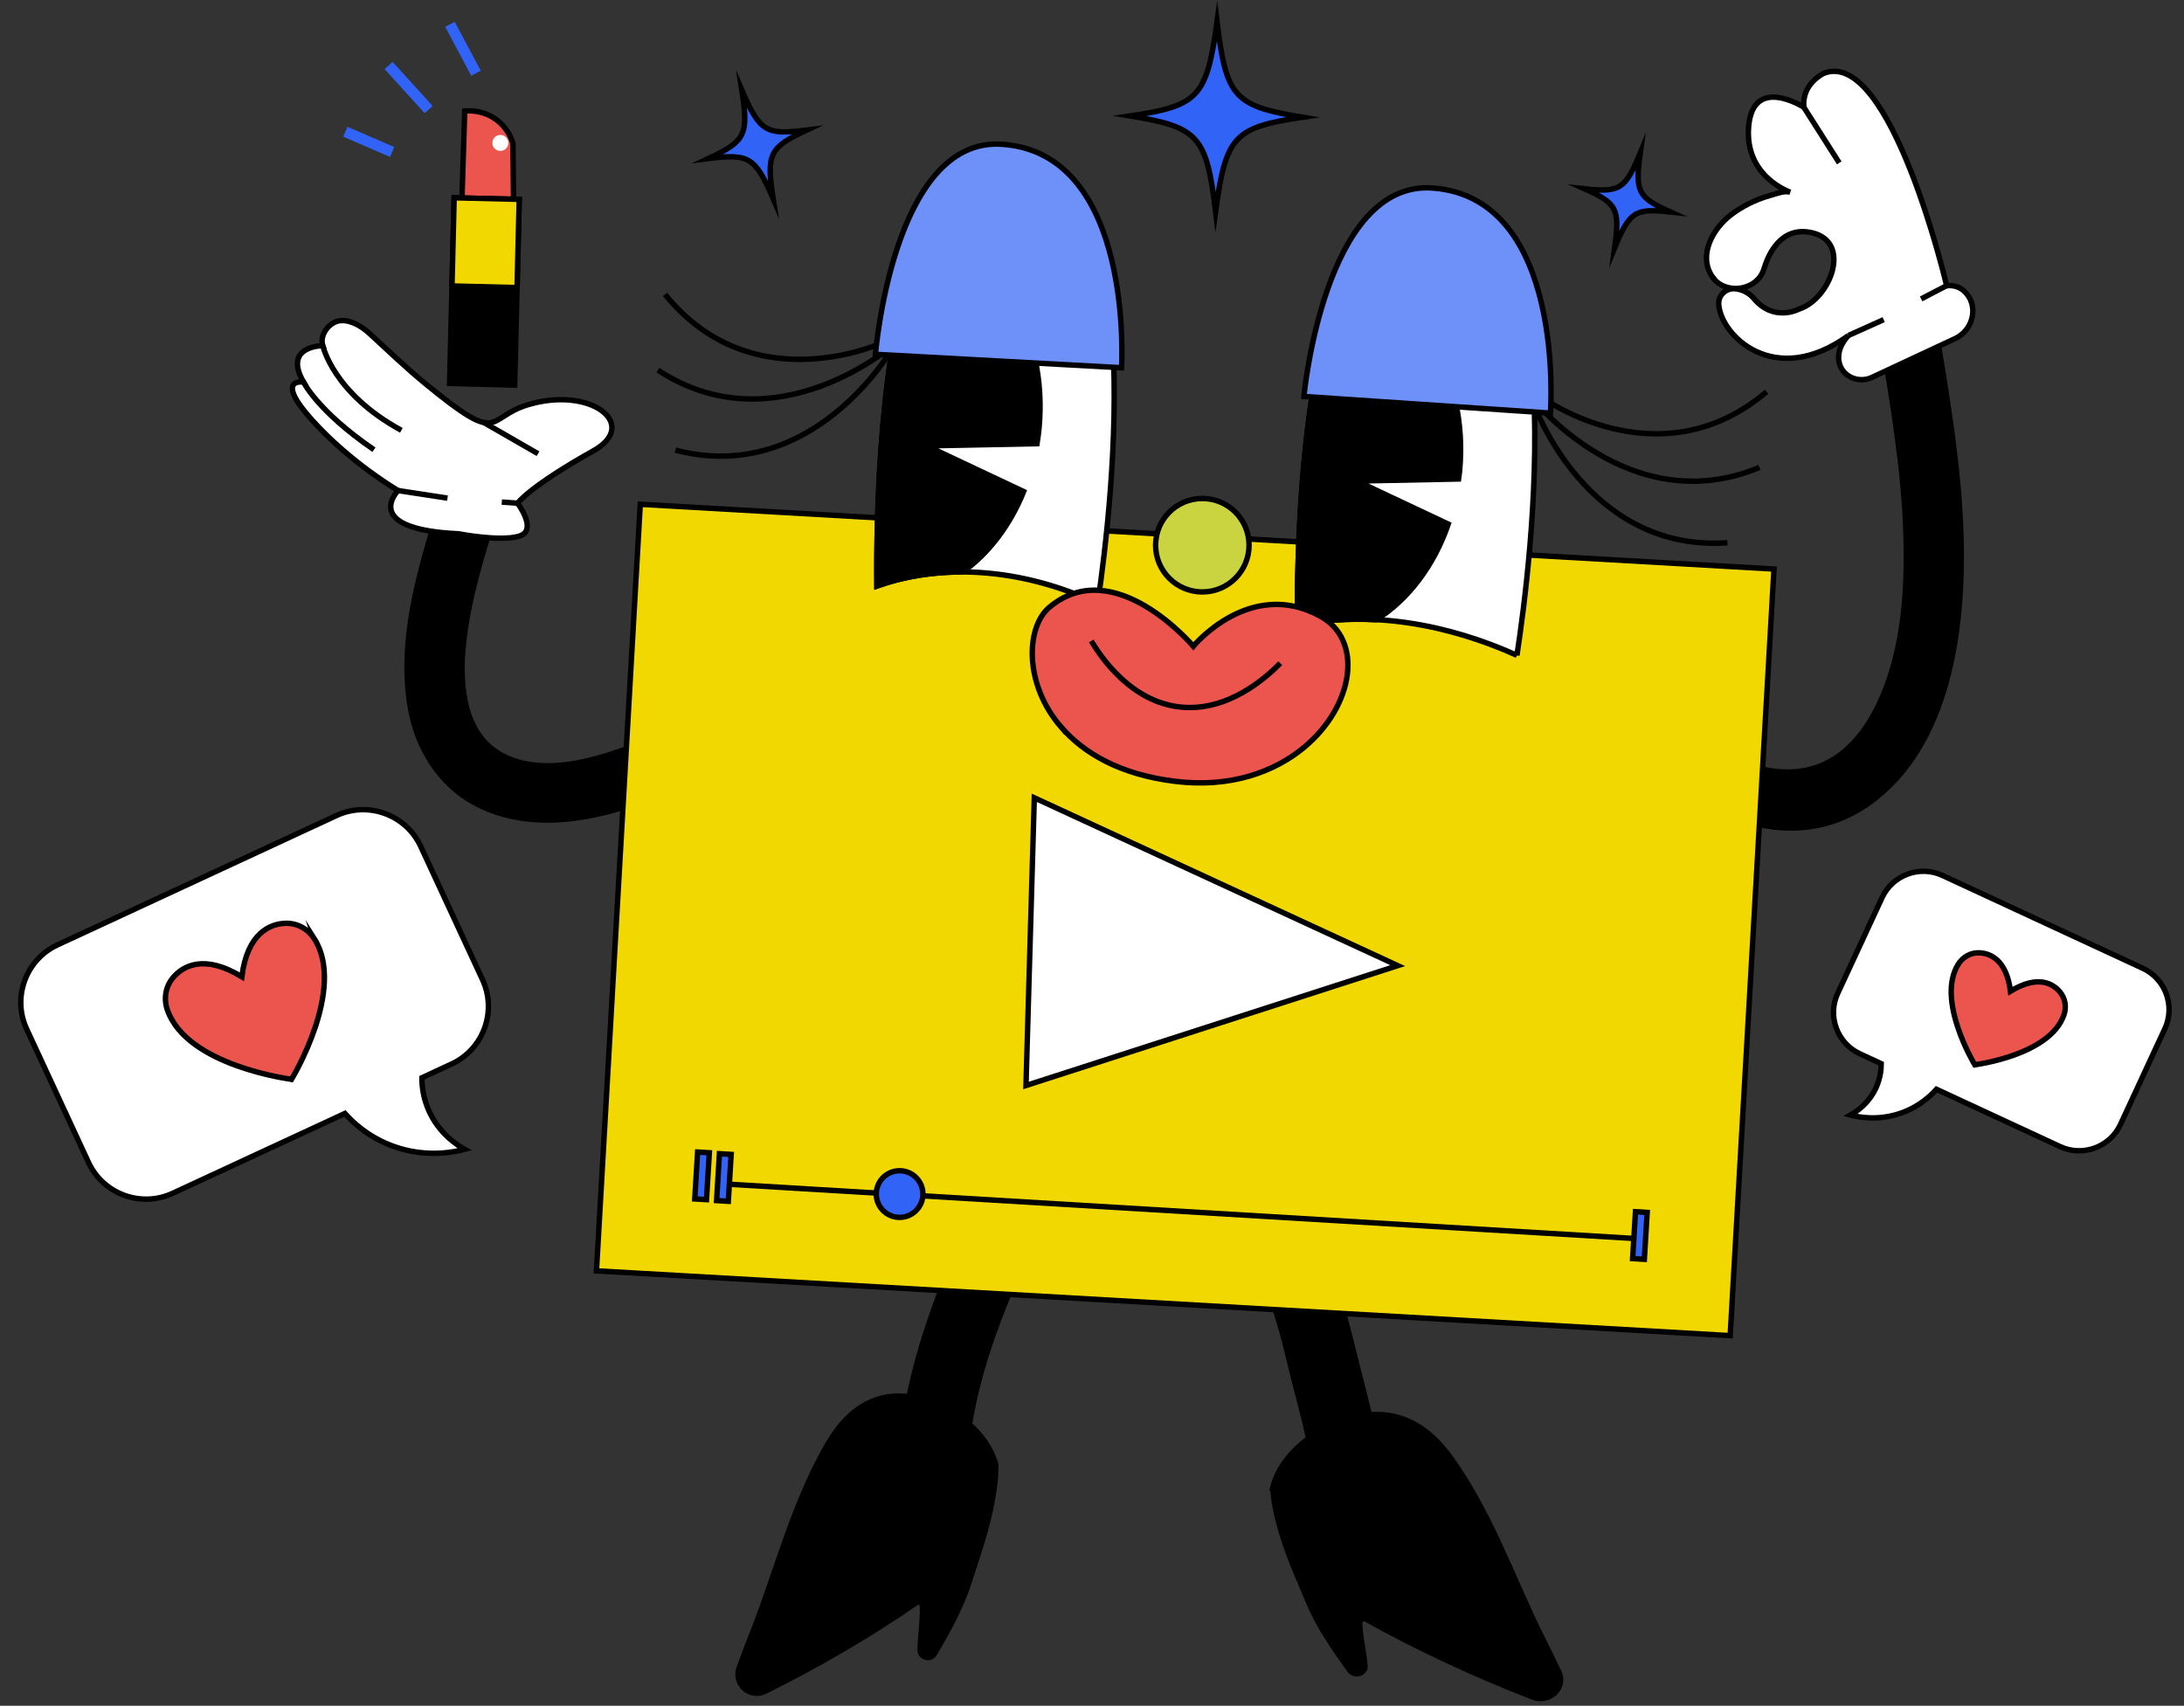 <svg width="201" height="157" viewBox="0 0 201 157" fill="none" xmlns="http://www.w3.org/2000/svg">
<rect x="0" y="0" width="201" height="157" fill="#333333" stroke="none"/>
<path d="M119.868 10.79C113.555 11.728 112.827 12.524 111.874 19.459C111.033 12.509 110.312 11.706 104.015 10.67C110.327 9.731 111.055 8.936 112.009 2C112.849 8.951 113.57 9.754 119.868 10.79Z" fill="#3163F6" stroke="black" stroke-width="0.5" stroke-miterlimit="10"/>
<path d="M74.24 11.975C70.802 13.582 70.517 14.16 71.155 18.273C69.496 14.452 68.948 14.122 65.188 14.595C68.625 12.989 68.911 12.411 68.272 8.297C69.931 12.118 70.479 12.448 74.24 11.975Z" fill="#3163F6" stroke="black" stroke-width="0.5" stroke-miterlimit="10"/>
<path d="M153.744 19.512C150.464 19.152 149.991 19.459 148.602 22.807C149.09 19.219 148.835 18.716 145.817 17.373C149.098 17.733 149.57 17.425 150.959 14.077C150.471 17.665 150.726 18.168 153.744 19.512Z" fill="#3163F6" stroke="black" stroke-width="0.5" stroke-miterlimit="10"/>
<path d="M180.713 49.16C180.518 42.803 179.429 36.505 178.408 30.237C178.168 28.759 176.329 27.933 174.993 28.301C173.417 28.736 172.809 30.23 173.056 31.716C174.017 37.593 175.016 43.486 175.173 49.453C175.301 54.37 174.971 59.549 172.989 64.113C171.353 67.888 168.635 70.936 164.237 70.808C159.793 70.681 155.762 67.453 153.435 63.873C151.491 60.885 146.68 63.67 148.639 66.68C153.353 73.931 163.869 79.883 172.028 74.186C179.692 68.827 180.983 57.733 180.72 49.168L180.713 49.16Z" fill="black"/>
<path d="M157.668 25.59C158.906 27.181 161.751 26.731 162.344 24.742C162.749 23.398 163.913 20.786 166.735 21.416C170.496 22.257 168.439 27.542 165.564 28.45C165.564 28.45 163.26 29.696 161.406 27.466C160.985 26.964 160.377 26.656 159.724 26.581C158.891 26.483 158.133 27.151 158.178 27.984C158.336 30.822 163.267 35.828 170.113 30.889C170.113 30.889 168.859 32.09 169.31 33.532C169.693 34.748 171.134 35.273 172.282 34.733L179.939 31.16C181.515 30.424 182.108 28.36 180.989 27.024C180.577 26.536 179.991 26.213 179.158 26.296C179.158 26.296 174.009 4.377 167.861 6.742C167.861 6.742 165.789 7.695 166.022 9.879C166.022 9.879 161.383 6.892 160.94 11.576C160.498 16.26 164.769 17.693 164.769 17.693C164.236 17.513 163.455 17.844 162.93 17.986C161.601 18.354 160.332 18.977 159.244 19.818C157.653 21.056 156.294 23.451 157.54 25.395C157.585 25.462 157.623 25.522 157.675 25.582L157.668 25.59Z" fill="white" stroke="black" stroke-width="0.5" stroke-miterlimit="10"/>
<path d="M166.013 9.872L169.27 14.991" stroke="black" stroke-width="0.5" stroke-miterlimit="10"/>
<path d="M170.105 30.882L173.363 29.419" stroke="black" stroke-width="0.5" stroke-miterlimit="10"/>
<path d="M176.809 27.512L179.158 26.288" stroke="black" stroke-width="0.5" stroke-miterlimit="10"/>
<path d="M67.615 64.076C64.282 65.727 60.972 67.468 57.459 68.729C54.366 69.84 50.576 70.876 47.34 69.758C44.713 68.849 43.482 66.8 43.017 64.331C42.499 61.614 42.882 58.513 43.467 55.699C44.143 52.463 45.179 49.326 46.132 46.166C47.168 42.75 41.921 40.919 40.885 44.342C38.858 51.015 36.291 58.221 37.545 65.284C38.183 68.887 40.195 72.227 43.437 74.036C47.431 76.273 52.167 76.018 56.453 74.832C61.242 73.503 65.656 71.229 70.092 69.037C73.297 67.453 70.82 62.477 67.607 64.068L67.615 64.076Z" fill="black"/>
<path d="M36.636 45.153C36.636 45.153 33.093 48.71 42.214 49.131C42.214 49.131 46.012 49.874 47.776 49.349C49.539 48.823 47.633 46.316 47.633 46.316C47.633 46.316 48.706 44.792 54.614 41.489C58.93 39.072 54.366 35.484 48.549 37.264C44.645 38.457 46.237 41.122 39.188 35.349C37.342 33.833 35.698 32.242 33.957 30.651C33.281 30.035 32.313 29.45 31.367 29.51C30.361 29.57 29.378 30.786 29.708 31.814C29.708 31.814 26 31.814 27.937 35.169C27.937 35.169 25.159 34.704 28.732 38.675C32.305 42.638 36.644 45.153 36.644 45.153H36.636Z" fill="white" stroke="black" stroke-width="0.5" stroke-miterlimit="10"/>
<path d="M36.634 45.152L41.182 45.85" stroke="black" stroke-width="0.5" stroke-miterlimit="10"/>
<path d="M46.183 46.211L47.631 46.316" stroke="black" stroke-width="0.5" stroke-miterlimit="10"/>
<path d="M29.71 31.814C29.71 31.814 30.648 36.191 36.938 39.606L29.71 31.814Z" fill="white"/>
<path d="M29.71 31.814C29.71 31.814 30.648 36.191 36.938 39.606" stroke="black" stroke-width="0.5" stroke-miterlimit="10"/>
<path d="M27.87 35.049C27.87 35.049 29.086 37.744 34.416 41.392L27.87 35.049Z" fill="white"/>
<path d="M27.87 35.049C27.87 35.049 29.086 37.744 34.416 41.392" stroke="black" stroke-width="0.5" stroke-miterlimit="10"/>
<path d="M44.352 38.787L49.516 41.76" stroke="black" stroke-width="0.5" stroke-miterlimit="10"/>
<path d="M41.849 2.006L40.975 2.472L43.369 6.971L44.244 6.506L41.849 2.006Z" fill="#3163F6"/>
<path d="M31.979 11.669L31.586 12.579L35.892 14.442L36.285 13.533L31.979 11.669Z" fill="#3163F6"/>
<path d="M36.132 5.694L35.398 6.36L39.081 10.417L39.815 9.752L36.132 5.694Z" fill="#3163F6"/>
<path d="M42.77 10.219L42.507 18.588L47.266 18.753L47.206 13.191C47.101 12.846 46.733 11.772 45.644 10.992C44.413 10.098 43.1 10.188 42.77 10.219Z" fill="#EC554D" stroke="black" stroke-width="0.5" stroke-miterlimit="10"/>
<path d="M47.786 18.355L41.798 18.208L41.377 35.294L47.365 35.442L47.786 18.355Z" fill="black" stroke="black" stroke-width="0.5" stroke-miterlimit="10"/>
<path d="M47.786 18.35L41.798 18.203L41.598 26.322L47.586 26.47L47.786 18.35Z" fill="#F2D801" stroke="black" stroke-width="0.5" stroke-miterlimit="10"/>
<path d="M46.533 13.153C46.533 13.423 46.323 13.641 46.053 13.641C45.783 13.641 45.565 13.431 45.565 13.161C45.565 12.89 45.776 12.673 46.046 12.673C46.316 12.673 46.533 12.883 46.533 13.153Z" fill="white" stroke="white" stroke-width="0.5" stroke-miterlimit="10"/>
<path d="M117.124 136.961C117.83 134.048 120.652 131.774 123.587 130.761C124.938 130.295 126.417 130.055 127.85 130.28C129.284 130.505 130.568 131.174 131.618 132.082C132.789 133.095 133.66 134.356 134.478 135.617C135.364 136.991 136.152 138.425 136.888 139.873C138.382 142.838 139.635 145.893 141.024 148.896C141.692 150.337 142.442 151.748 143.118 153.189C143.223 153.414 143.343 153.662 143.471 153.925C144.139 155.328 142.6 156.792 141.069 156.199C135.807 154.157 130.455 151.68 125.719 149.031C125.456 148.881 125.126 149.098 125.133 149.369C125.163 150.509 125.418 151.635 125.561 152.761C125.584 152.941 125.606 153.122 125.621 153.302C125.689 154.015 124.668 154.338 124.232 153.745C122.776 151.725 121.358 149.684 120.412 147.409C119.083 144.212 118.032 142.065 117.342 138.62C117.289 138.342 117.244 138.064 117.222 137.787L117.139 136.961H117.124Z" fill="black" stroke="black" stroke-width="0.5" stroke-miterlimit="10"/>
<path d="M121.568 114.99C122.934 118.053 123.805 121.243 124.608 124.553C125.066 126.444 125.599 128.329 126.02 130.228C126.507 132.329 126.853 134.439 126.86 136.6C126.86 140.428 120.915 140.616 120.915 136.78C120.915 135.309 120.72 133.853 120.435 132.419C120.022 130.37 119.422 128.351 118.926 126.309C118.288 123.637 117.65 120.987 116.614 118.465L121.568 114.99Z" fill="black" stroke="black" stroke-width="0.5" stroke-miterlimit="10"/>
<path d="M91.624 135.647C91.616 135.932 91.594 136.217 91.556 136.495C91.113 140.023 90.257 142.26 89.199 145.57C88.448 147.927 87.247 150.081 86.001 152.205C85.634 152.836 84.665 152.566 84.68 151.838C84.68 151.65 84.695 151.47 84.703 151.282C84.763 150.126 84.943 148.978 84.898 147.822C84.891 147.552 84.568 147.356 84.328 147.514C80.056 150.471 75.207 153.294 70.411 155.666C69.015 156.356 67.491 154.968 68.032 153.504C68.129 153.226 68.227 152.971 68.317 152.738C68.857 151.237 69.48 149.773 70.021 148.272C71.139 145.15 72.137 141.982 73.353 138.904C73.954 137.396 74.6 135.894 75.35 134.453C76.041 133.125 76.776 131.796 77.812 130.708C78.743 129.724 79.899 128.981 81.228 128.666C82.556 128.351 83.952 128.508 85.243 128.899C88.051 129.754 90.813 131.886 91.646 134.799L91.616 135.639L91.624 135.647Z" fill="black" stroke="black" stroke-width="0.5" stroke-miterlimit="10"/>
<path d="M93.186 118.263C91.415 122.459 89.936 126.685 89.223 131.106C88.908 133.035 88.735 135.009 88.757 137.028C88.802 140.864 82.85 141.044 82.813 137.208C82.775 134.251 83.09 131.369 83.668 128.561C84.667 123.57 86.468 118.773 88.555 113.999L93.179 118.263H93.186Z" fill="black" stroke="black" stroke-width="0.5" stroke-miterlimit="10"/>
<path d="M163.264 52.376L58.926 46.415L54.895 116.97L159.233 122.932L163.264 52.376Z" fill="#F2D801" stroke="black" stroke-width="0.5" stroke-miterlimit="10"/>
<path d="M95.189 73.429L94.424 99.911L128.637 88.877L95.189 73.429Z" fill="white" stroke="black" stroke-width="0.5" stroke-miterlimit="10"/>
<path d="M66.243 108.948L150.17 113.977" stroke="black" stroke-width="0.5" stroke-miterlimit="10"/>
<path d="M82.792 112.048C83.978 112.048 84.939 111.087 84.939 109.901C84.939 108.716 83.978 107.754 82.792 107.754C81.607 107.754 80.645 108.716 80.645 109.901C80.645 111.087 81.607 112.048 82.792 112.048Z" fill="#3163F6" stroke="black" stroke-width="0.5" stroke-miterlimit="10"/>
<path d="M151.596 111.592L150.517 111.526L150.255 115.842L151.334 115.907L151.596 111.592Z" fill="#3163F6" stroke="black" stroke-width="0.5" stroke-miterlimit="10"/>
<path d="M65.283 106.1L64.204 106.034L63.942 110.35L65.021 110.415L65.283 106.1Z" fill="#3163F6" stroke="black" stroke-width="0.5" stroke-miterlimit="10"/>
<path d="M67.291 106.253L66.212 106.187L65.95 110.503L67.029 110.568L67.291 106.253Z" fill="#3163F6" stroke="black" stroke-width="0.5" stroke-miterlimit="10"/>
<path d="M139.608 60.322C140.921 51.728 145.087 18.655 131.569 18.258C127.883 18.145 125.316 21.147 123.499 25.584C119.694 34.996 119.363 50.902 119.401 57.552C126.172 56.156 133.25 57.455 139.608 60.315V60.322Z" fill="white" stroke="black" stroke-width="0.5" stroke-miterlimit="10"/>
<path d="M141.815 36.52C141.815 36.52 152.639 44.484 162.585 36.062" stroke="black" stroke-width="0.5" stroke-miterlimit="10"/>
<path d="M140.969 36.603C140.969 36.603 149.901 48.028 161.934 43.021" stroke="black" stroke-width="0.5" stroke-miterlimit="10"/>
<path d="M141.159 37.181C141.159 37.181 145.978 50.857 158.979 49.957" stroke="black" stroke-width="0.5" stroke-miterlimit="10"/>
<path d="M126.652 57.043C129.572 55.211 131.959 52.096 133.287 48.238L124.873 44.275L134.233 44.087C134.263 43.847 134.308 43.607 134.331 43.366C135.164 34.449 130.375 26.68 123.499 25.584C119.694 34.997 119.363 50.903 119.401 57.553C121.795 57.058 124.227 56.908 126.652 57.043Z" fill="black" stroke="black" stroke-width="0.5" stroke-miterlimit="10"/>
<path d="M142.692 38.022L120.001 36.49C120.001 36.49 121.87 16.569 131.853 17.305C144.163 18.213 142.692 38.022 142.692 38.022Z" fill="#6D90F9" stroke="black" stroke-width="0.5" stroke-miterlimit="10"/>
<path d="M101.023 55.556C102.442 45.873 105.985 14.685 92.864 14.295C89.186 14.182 86.611 17.192 84.795 21.621C80.914 31.214 80.644 47.51 80.704 53.935C87.212 51.631 94.688 52.546 101.023 55.556Z" fill="white" stroke="black" stroke-width="0.5" stroke-miterlimit="10"/>
<path d="M81.525 31.416C81.525 31.416 69.41 37.226 61.206 27.1" stroke="black" stroke-width="0.5" stroke-miterlimit="10"/>
<path d="M82.34 31.657C82.34 31.657 71.441 41.219 60.55 34.066" stroke="black" stroke-width="0.5" stroke-miterlimit="10"/>
<path d="M82.047 32.19C82.047 32.19 74.766 44.732 62.163 41.43" stroke="black" stroke-width="0.5" stroke-miterlimit="10"/>
<path d="M88.593 52.643C90.972 50.947 92.947 48.372 94.208 45.242L85.29 41.039L95.439 40.836C95.514 40.363 95.581 39.89 95.626 39.403C96.459 30.485 91.671 22.716 84.795 21.62C80.914 31.213 80.644 47.509 80.704 53.934C83.234 53.041 85.898 52.628 88.6 52.643H88.593Z" fill="black" stroke="black" stroke-width="0.5" stroke-miterlimit="10"/>
<path d="M103.222 33.848L80.568 32.61C80.568 32.61 82.182 12.666 92.15 13.274C104.438 14.024 103.222 33.848 103.222 33.848Z" fill="#6D90F9" stroke="black" stroke-width="0.5" stroke-miterlimit="10"/>
<path d="M97.694 66.958C99.751 69.33 103.098 71.296 108.128 71.912C113.209 72.543 117.263 71.071 120.01 68.797C124.611 64.976 125.534 58.896 121.481 56.697C115.011 53.177 109.824 59.482 109.824 59.482C109.824 59.482 102.558 50.865 96.568 55.901C94.444 57.688 94.174 62.927 97.694 66.966V66.958Z" fill="#EC554D" stroke="black" stroke-width="0.5" stroke-miterlimit="10"/>
<path d="M117.827 61.043C116.529 62.357 113.016 65.547 108.617 65.074C104.121 64.594 101.381 60.57 100.428 58.994" stroke="black" stroke-width="0.5" stroke-miterlimit="10"/>
<path d="M114.956 50.182C114.956 52.554 113.034 54.483 110.655 54.483C108.275 54.483 106.354 52.561 106.354 50.182C106.354 47.802 108.275 45.881 110.655 45.881C113.034 45.881 114.956 47.802 114.956 50.182Z" fill="#CAD340" stroke="black" stroke-width="0.5" stroke-miterlimit="10"/>
<path d="M30.968 75.063L5.29 86.967C2.38 88.317 1.103 91.8 2.453 94.711L8.147 106.994C9.497 109.904 12.98 111.181 15.891 109.831L31.744 102.482C32.425 103.248 33.885 104.67 36.207 105.506C39.191 106.584 41.779 106.043 42.765 105.786C42.114 105.421 40.4 104.347 39.453 102.192C38.925 100.991 38.828 99.901 38.828 99.197L41.574 97.924C44.484 96.575 45.761 93.092 44.411 90.181L38.717 77.898C37.367 74.987 33.884 73.711 30.974 75.06L30.968 75.063Z" fill="white" stroke="black" stroke-width="0.5" stroke-miterlimit="10"/>
<path d="M28.934 86.414C28.362 85.516 27.386 84.96 26.32 84.98C24.865 85.009 22.761 85.874 22.256 89.903C18.786 87.79 16.834 88.888 15.907 90.007C15.227 90.827 15.052 91.938 15.402 92.948C17.196 98.128 26.799 99.333 26.831 99.34C26.844 99.319 31.879 91.039 28.932 86.408L28.934 86.414Z" fill="#EC554D" stroke="black" stroke-width="0.5" stroke-miterlimit="10"/>
<path d="M178.776 80.58L197.203 89.123C199.292 90.092 200.208 92.591 199.24 94.68L195.153 103.495C194.185 105.584 191.685 106.5 189.596 105.532L178.219 100.257C177.73 100.807 176.683 101.827 175.016 102.427C172.875 103.201 171.017 102.813 170.31 102.629C170.777 102.367 172.007 101.596 172.687 100.049C173.065 99.187 173.135 98.406 173.135 97.9L171.165 96.987C169.076 96.018 168.16 93.519 169.128 91.43L173.215 82.615C174.183 80.526 176.683 79.61 178.772 80.578L178.776 80.58Z" fill="white" stroke="black" stroke-width="0.5" stroke-miterlimit="10"/>
<path d="M180.238 88.726C180.649 88.081 181.349 87.683 182.114 87.697C183.158 87.718 184.669 88.338 185.03 91.23C187.521 89.714 188.922 90.502 189.587 91.305C190.075 91.893 190.2 92.691 189.95 93.415C188.662 97.133 181.771 97.997 181.747 98.002C181.738 97.987 178.125 92.045 180.24 88.722L180.238 88.726Z" fill="#EC554D" stroke="black" stroke-width="0.5" stroke-miterlimit="10"/>
</svg>
